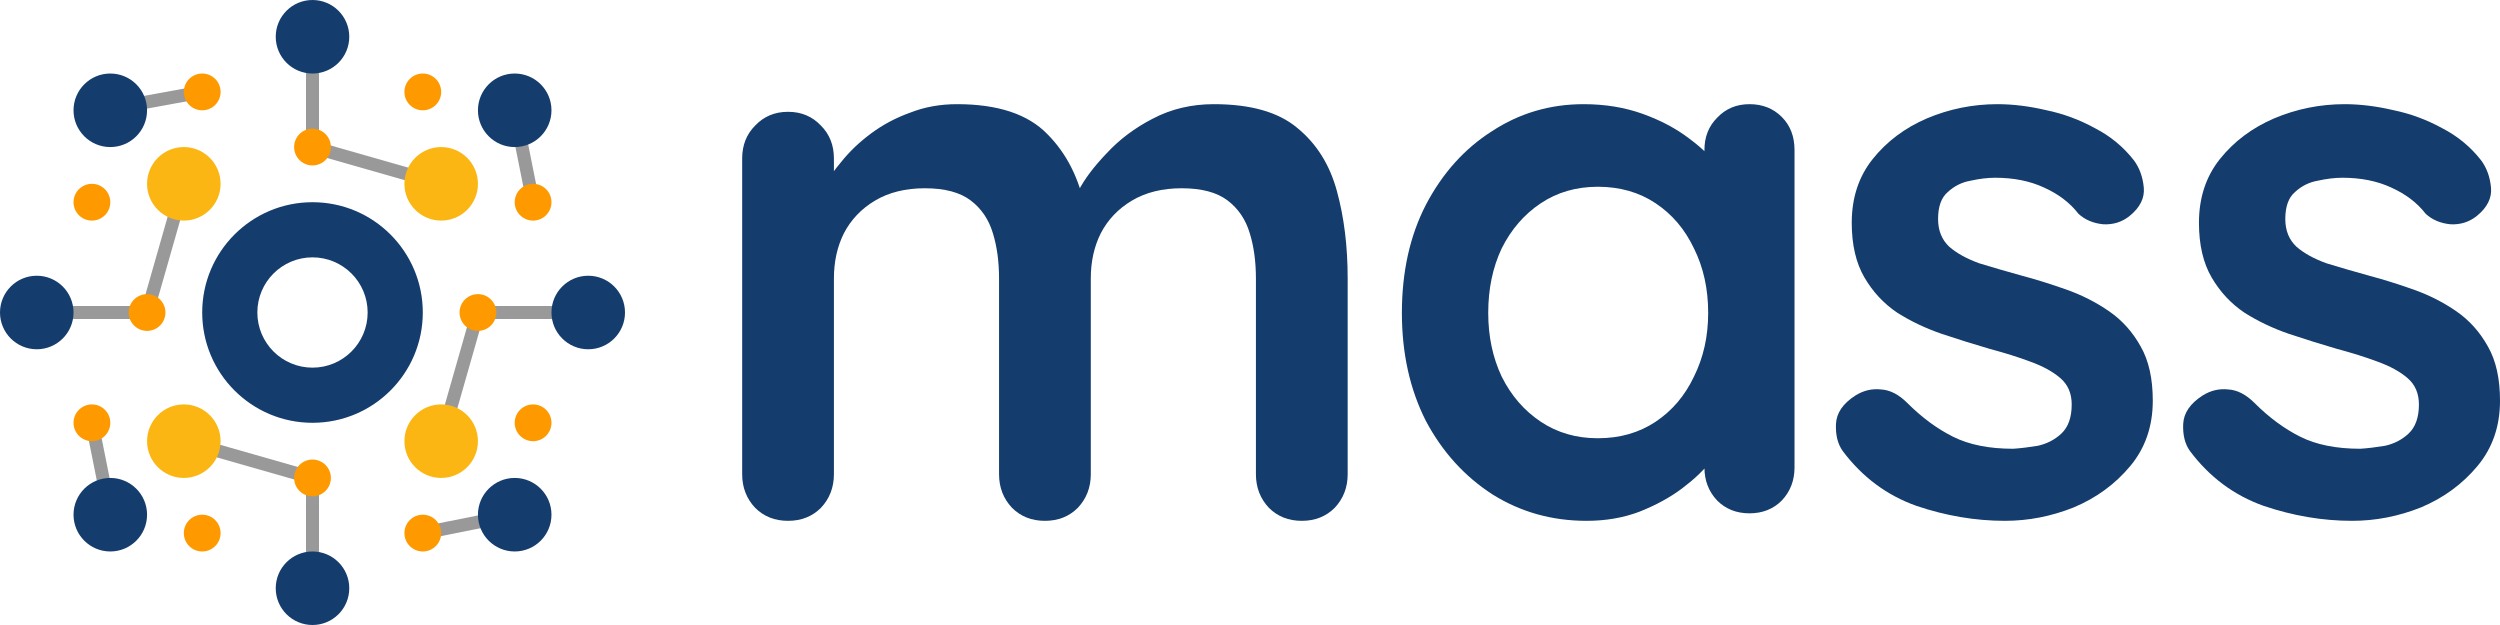 <svg width="384" height="96" viewBox="0 0 384 96" fill="none" xmlns="http://www.w3.org/2000/svg">
<path d="M146.996 16C153.258 16 157.877 17.527 160.852 20.58C163.827 23.555 165.784 27.43 166.724 32.206L164.727 31.149L165.667 29.27C166.606 27.469 168.054 25.551 170.012 23.516C171.969 21.402 174.317 19.64 177.057 18.231C179.876 16.744 183.007 16 186.452 16C192.088 16 196.355 17.213 199.251 19.64C202.226 22.067 204.262 25.316 205.358 29.387C206.454 33.38 207.002 37.842 207.002 42.774V72.837C207.002 74.872 206.336 76.594 205.006 78.004C203.675 79.335 201.991 80 199.956 80C197.921 80 196.237 79.335 194.907 78.004C193.576 76.594 192.91 74.872 192.91 72.837V42.774C192.91 40.191 192.597 37.881 191.971 35.846C191.345 33.732 190.209 32.049 188.565 30.796C186.921 29.544 184.573 28.917 181.52 28.917C178.545 28.917 176.001 29.544 173.887 30.796C171.773 32.049 170.168 33.732 169.072 35.846C168.054 37.881 167.546 40.191 167.546 42.774V72.837C167.546 74.872 166.88 76.594 165.549 78.004C164.218 79.335 162.535 80 160.5 80C158.464 80 156.781 79.335 155.45 78.004C154.12 76.594 153.454 74.872 153.454 72.837V42.774C153.454 40.191 153.141 37.881 152.515 35.846C151.888 33.732 150.753 32.049 149.109 30.796C147.465 29.544 145.117 28.917 142.064 28.917C139.089 28.917 136.544 29.544 134.431 30.796C132.317 32.049 130.712 33.732 129.616 35.846C128.598 37.881 128.089 40.191 128.089 42.774V72.837C128.089 74.872 127.424 76.594 126.093 78.004C124.762 79.335 123.079 80 121.044 80C119.008 80 117.325 79.335 115.994 78.004C114.663 76.594 113.998 74.872 113.998 72.837V24.338C113.998 22.302 114.663 20.619 115.994 19.288C117.325 17.879 119.008 17.174 121.044 17.174C123.079 17.174 124.762 17.879 126.093 19.288C127.424 20.619 128.089 22.302 128.089 24.338V29.387L126.328 29.035C127.033 27.704 128.011 26.295 129.264 24.807C130.516 23.242 132.043 21.793 133.843 20.462C135.644 19.131 137.64 18.075 139.832 17.292C142.024 16.431 144.412 16 146.996 16Z" fill="#143C6C"/>
<path d="M268.72 16C270.718 16 272.371 16.654 273.678 17.96C274.985 19.267 275.638 20.959 275.638 23.034V71.813C275.638 73.811 274.985 75.503 273.678 76.886C272.371 78.193 270.718 78.847 268.72 78.847C266.721 78.847 265.068 78.193 263.761 76.886C262.454 75.503 261.801 73.811 261.801 71.813V66.162L264.338 67.2C264.338 68.199 263.8 69.429 262.723 70.89C261.647 72.274 260.186 73.658 258.341 75.041C256.496 76.425 254.305 77.617 251.769 78.616C249.309 79.539 246.618 80 243.697 80C238.392 80 233.587 78.655 229.282 75.964C224.977 73.196 221.556 69.429 219.02 64.663C216.56 59.82 215.33 54.285 215.33 48.058C215.33 41.754 216.56 36.219 219.02 31.452C221.556 26.609 224.939 22.842 229.167 20.151C233.395 17.384 238.085 16 243.235 16C246.541 16 249.578 16.5 252.345 17.499C255.113 18.498 257.496 19.767 259.495 21.305C261.57 22.842 263.146 24.418 264.222 26.032C265.376 27.57 265.952 28.877 265.952 29.953L261.801 31.452V23.034C261.801 21.035 262.454 19.383 263.761 18.076C265.068 16.692 266.721 16 268.72 16ZM245.426 67.315C248.809 67.315 251.769 66.47 254.305 64.778C256.842 63.087 258.803 60.781 260.186 57.859C261.647 54.938 262.377 51.671 262.377 48.058C262.377 44.368 261.647 41.062 260.186 38.141C258.803 35.219 256.842 32.913 254.305 31.222C251.769 29.53 248.809 28.685 245.426 28.685C242.121 28.685 239.199 29.53 236.663 31.222C234.126 32.913 232.127 35.219 230.666 38.141C229.282 41.062 228.591 44.368 228.591 48.058C228.591 51.671 229.282 54.938 230.666 57.859C232.127 60.781 234.126 63.087 236.663 64.778C239.199 66.47 242.121 67.315 245.426 67.315Z" fill="#143C6C"/>
<path d="M283.043 69.276C282.274 68.199 281.928 66.816 282.005 65.124C282.082 63.433 283.082 61.972 285.004 60.742C286.234 59.974 287.54 59.666 288.924 59.82C290.308 59.897 291.653 60.589 292.96 61.895C295.19 64.125 297.534 65.855 299.995 67.085C302.455 68.315 305.53 68.93 309.22 68.93C310.373 68.853 311.641 68.699 313.025 68.469C314.409 68.161 315.601 67.546 316.6 66.623C317.676 65.624 318.214 64.125 318.214 62.126C318.214 60.435 317.638 59.09 316.485 58.09C315.331 57.091 313.794 56.245 311.872 55.553C310.027 54.861 307.951 54.208 305.645 53.593C303.262 52.901 300.802 52.132 298.265 51.286C295.805 50.441 293.537 49.365 291.461 48.058C289.386 46.674 287.694 44.867 286.387 42.638C285.08 40.408 284.427 37.602 284.427 34.22C284.427 30.376 285.503 27.109 287.656 24.418C289.808 21.727 292.576 19.652 295.959 18.191C299.418 16.73 303.031 16 306.798 16C309.181 16 311.68 16.308 314.294 16.922C316.907 17.461 319.406 18.383 321.789 19.69C324.172 20.92 326.171 22.573 327.786 24.649C328.631 25.802 329.131 27.186 329.285 28.8C329.438 30.414 328.708 31.875 327.094 33.182C325.94 34.105 324.595 34.527 323.058 34.45C321.52 34.297 320.252 33.759 319.252 32.836C317.945 31.145 316.177 29.799 313.948 28.8C311.795 27.801 309.297 27.301 306.452 27.301C305.299 27.301 304.031 27.455 302.647 27.762C301.34 27.993 300.187 28.569 299.187 29.492C298.188 30.337 297.688 31.721 297.688 33.643C297.688 35.411 298.265 36.834 299.418 37.91C300.571 38.909 302.109 39.755 304.031 40.447C306.029 41.062 308.143 41.677 310.373 42.292C312.679 42.907 315.024 43.637 317.407 44.483C319.79 45.328 321.981 46.443 323.98 47.827C325.979 49.211 327.593 51.017 328.823 53.247C330.053 55.399 330.668 58.167 330.668 61.55C330.668 65.47 329.515 68.814 327.209 71.582C324.903 74.35 322.02 76.464 318.56 77.924C315.101 79.308 311.564 80 307.951 80C303.416 80 298.88 79.231 294.344 77.694C289.808 76.079 286.041 73.273 283.043 69.276Z" fill="#143C6C"/>
<path d="M336.376 69.276C335.607 68.199 335.261 66.816 335.338 65.124C335.415 63.433 336.414 61.972 338.336 60.742C339.566 59.974 340.873 59.666 342.257 59.82C343.641 59.897 344.986 60.589 346.293 61.895C348.522 64.125 350.867 65.855 353.327 67.085C355.787 68.315 358.862 68.93 362.552 68.93C363.705 68.853 364.974 68.699 366.358 68.469C367.741 68.161 368.933 67.546 369.932 66.623C371.009 65.624 371.547 64.125 371.547 62.126C371.547 60.435 370.97 59.09 369.817 58.09C368.664 57.091 367.126 56.245 365.205 55.553C363.359 54.861 361.284 54.208 358.978 53.593C356.594 52.901 354.134 52.132 351.597 51.286C349.137 50.441 346.869 49.365 344.794 48.058C342.718 46.674 341.027 44.867 339.72 42.638C338.413 40.408 337.759 37.602 337.759 34.22C337.759 30.376 338.836 27.109 340.988 24.418C343.141 21.727 345.908 19.652 349.291 18.191C352.75 16.73 356.364 16 360.131 16C362.514 16 365.012 16.308 367.626 16.922C370.24 17.461 372.738 18.383 375.122 19.69C377.505 20.92 379.504 22.573 381.118 24.649C381.964 25.802 382.463 27.186 382.617 28.8C382.771 30.414 382.041 31.875 380.426 33.182C379.273 34.105 377.928 34.527 376.39 34.45C374.853 34.297 373.584 33.759 372.585 32.836C371.278 31.145 369.51 29.799 367.28 28.8C365.128 27.801 362.629 27.301 359.785 27.301C358.632 27.301 357.363 27.455 355.979 27.762C354.672 27.993 353.519 28.569 352.52 29.492C351.52 30.337 351.021 31.721 351.021 33.643C351.021 35.411 351.597 36.834 352.75 37.91C353.904 38.909 355.441 39.755 357.363 40.447C359.362 41.062 361.476 41.677 363.705 42.292C366.012 42.907 368.356 43.637 370.74 44.483C373.123 45.328 375.314 46.443 377.313 47.827C379.311 49.211 380.926 51.017 382.156 53.247C383.386 55.399 384.001 58.167 384.001 61.55C384.001 65.47 382.848 68.814 380.541 71.582C378.235 74.35 375.352 76.464 371.893 77.924C368.433 79.308 364.897 80 361.284 80C356.748 80 352.212 79.231 347.677 77.694C343.141 76.079 339.374 73.273 336.376 69.276Z" fill="#143C6C"/>
<path d="M48 5.647V22.588L67.765 28.235M90.353 48H73.412L67.765 67.765M81.882 31.059L79.059 16.941M5.647 48H22.588L28.235 28.235M31.059 14.117L15.529 16.941M48 90.353V73.412L28.235 67.764M14.117 64.941L16.941 79.059M64.941 81.882L79.059 79.059" stroke="#999999" stroke-width="2"/>
<circle cx="22.588" cy="48.001" r="2.824" fill="#FF9900"/>
<circle cx="31.059" cy="81.883" r="2.824" fill="#FF9900"/>
<circle cx="31.059" cy="14.118" r="2.824" fill="#FF9900"/>
<circle cx="73.412" cy="48.001" r="2.824" fill="#FF9900"/>
<circle cx="64.941" cy="81.883" r="2.824" fill="#FF9900"/>
<circle cx="64.941" cy="14.118" r="2.824" fill="#FF9900"/>
<circle cx="48" cy="22.588" r="2.824" fill="#FF9900"/>
<circle cx="14.118" cy="31.059" r="2.824" fill="#FF9900"/>
<circle cx="81.882" cy="31.059" r="2.824" fill="#FF9900"/>
<circle cx="48" cy="73.412" r="2.824" fill="#FF9900"/>
<circle cx="14.118" cy="64.942" r="2.824" fill="#FF9900"/>
<circle cx="81.882" cy="64.942" r="2.824" fill="#FF9900"/>
<circle cx="5.647" cy="48" r="5.647" fill="#143C6C"/>
<circle cx="90.353" cy="48" r="5.647" fill="#143C6C"/>
<circle cx="67.765" cy="28.235" r="5.647" fill="#FBB613"/>
<circle cx="28.235" cy="28.235" r="5.647" fill="#FBB613"/>
<circle cx="28.235" cy="67.765" r="5.647" fill="#FBB613"/>
<circle cx="67.765" cy="67.765" r="5.647" fill="#FBB613"/>
<circle cx="48" cy="90.353" r="5.647" fill="#143C6C"/>
<circle cx="48" cy="5.647" r="5.647" fill="#143C6C"/>
<path fill-rule="evenodd" clip-rule="evenodd" d="M48 64.941C57.356 64.941 64.941 57.356 64.941 48C64.941 38.644 57.356 31.059 48 31.059C38.644 31.059 31.059 38.644 31.059 48C31.059 57.356 38.644 64.941 48 64.941ZM48 56.471C52.678 56.471 56.471 52.678 56.471 48C56.471 43.322 52.678 39.529 48 39.529C43.322 39.529 39.529 43.322 39.529 48C39.529 52.678 43.322 56.471 48 56.471Z" fill="#143C6C"/>
<circle cx="79.059" cy="79.059" r="5.647" fill="#143C6C"/>
<circle cx="79.059" cy="16.941" r="5.647" fill="#143C6C"/>
<circle cx="16.941" cy="16.941" r="5.647" fill="#143C6C"/>
<circle cx="16.941" cy="79.059" r="5.647" fill="#143C6C"/>
</svg>
